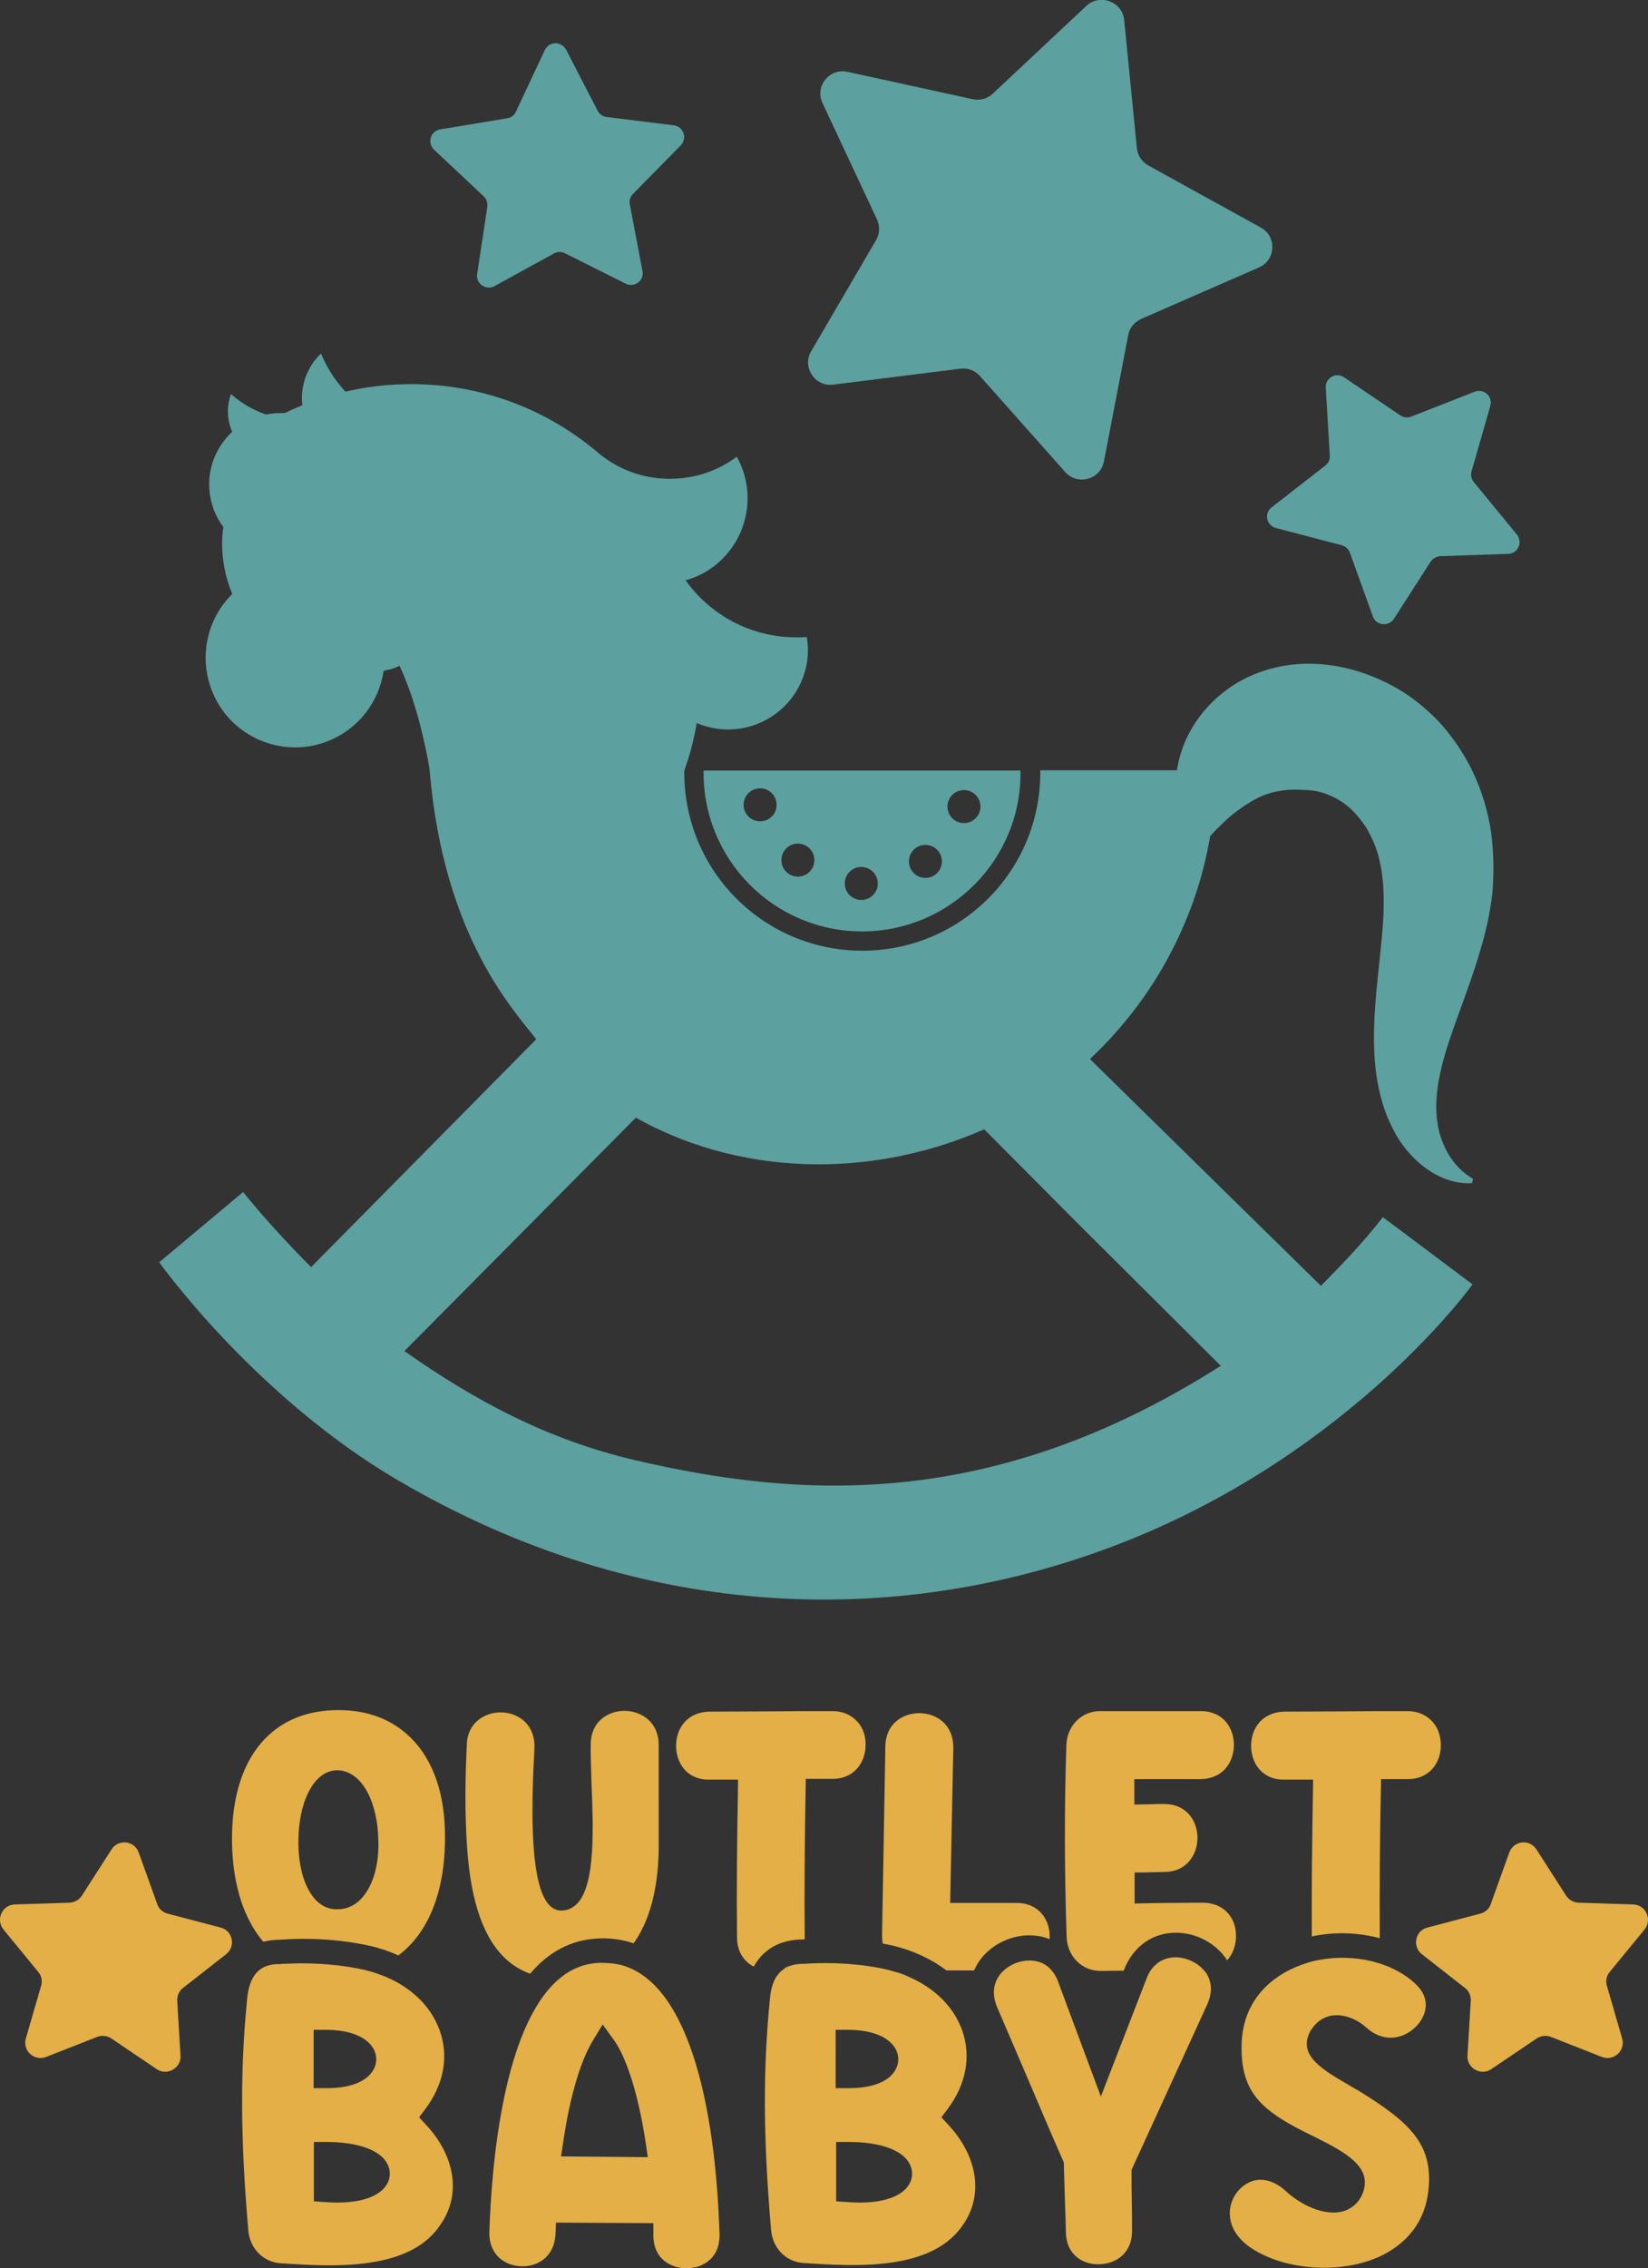 <?xml version="1.0" encoding="utf-8"?>
<!-- Generator: Adobe Illustrator 17.0.0, SVG Export Plug-In . SVG Version: 6.00 Build 0)  -->
<!DOCTYPE svg PUBLIC "-//W3C//DTD SVG 1.1//EN" "http://www.w3.org/Graphics/SVG/1.1/DTD/svg11.dtd">
<svg version="1.1" id="Camada_1" xmlns:x="http://ns.adobe.com/Extensibility/1.0/" xmlns:i="http://ns.adobe.com/AdobeIllustrator/10.0/" xmlns:graph="http://ns.adobe.com/Graphs/1.0/"
	 xmlns="http://www.w3.org/2000/svg" xmlns:xlink="http://www.w3.org/1999/xlink" xmlns:a="http://ns.adobe.com/AdobeSVGViewerExtensions/3.0/"
	 x="0px" y="0px" width="65px" height="89.4px" viewBox="0 0 65 89.4" enable-background="new 0 0 65 89.4" xml:space="preserve">
<rect x="0" y="0" width="65" height="89.4" fill="#333333" stroke="none"/>
<g>
	<g>
		<path fill="#5CA09F" d="M13.01,16.4c-0.05,0.58-0.36,1.14-0.89,1.49c-0.92,0.62-2.18,0.37-2.79-0.56
			c-0.37-0.55-0.43-1.22-0.22-1.8C10.17,16.47,11.65,16.8,13.01,16.4z"/>
		<path fill="#5CA09F" d="M31.69,26.65c-0.58,1.64-2.38,2.5-4.02,1.92c-0.06-0.02-0.13-0.05-0.19-0.07
			c-0.11,0.64-0.27,1.27-0.49,1.87c-1.86-6.95-7.54-12.33-14.65-13.78c0.91,0.46,1.53,1.41,1.53,2.5c0,1.55-1.26,2.81-2.81,2.81
			s-2.81-1.26-2.81-2.81c0-1.55,1.26-2.81,2.81-2.81c0.06,0,0.12,0,0.17,0c1.51-0.73,3.2-1.14,4.99-1.14c2.79,0,5.35,1,7.33,2.67h0
			c0.7,0.6,1.59,0.99,2.57,1.05c0.1,0.01,0.2,0.01,0.31,0.01c0.98,0,1.9-0.32,2.63-0.87c0.68,1.21,0.55,2.77-0.42,3.87
			c-0.44,0.5-1,0.84-1.6,1c0,0-0.01,0-0.01,0c0,0,0.01,0,0.01,0c0.97,1.36,2.56,2.25,4.37,2.25c0.13,0,0.26,0,0.39-0.01h0.01
			c0,0,0.01,0,0.01,0C31.91,25.62,31.87,26.14,31.69,26.65z"/>
		<path fill="#5CA09F" d="M16.46,16.98c-0.37,0.61-1.01,1.05-1.77,1.15c-1.34,0.18-2.58-0.77-2.76-2.11
			c-0.11-0.8,0.19-1.57,0.73-2.09C13.32,15.53,14.77,16.69,16.46,16.98z"/>
		<path fill="#5CA09F" d="M40.25,30.37h-12.5c0,0,0,0,0,0c-0.05,3.49,2.77,6.34,6.25,6.34C37.48,36.71,40.31,33.86,40.25,30.37
			C40.26,30.37,40.25,30.37,40.25,30.37z M30.44,32.18c-0.12,0.12-0.28,0.19-0.46,0.19c-0.18,0-0.34-0.07-0.46-0.19
			c-0.12-0.12-0.19-0.28-0.19-0.46c0-0.18,0.07-0.34,0.19-0.46c0.12-0.12,0.28-0.19,0.46-0.19c0.36,0,0.65,0.29,0.65,0.65
			C30.63,31.9,30.56,32.07,30.44,32.18z M31.93,34.36c-0.12,0.12-0.28,0.19-0.46,0.19c-0.18,0-0.34-0.07-0.46-0.19
			c-0.12-0.12-0.19-0.28-0.19-0.46s0.07-0.34,0.19-0.46c0.12-0.12,0.28-0.19,0.46-0.19c0.36,0,0.65,0.29,0.65,0.65
			C32.12,34.08,32.05,34.24,31.93,34.36z M34.43,35.28c-0.12,0.12-0.28,0.19-0.46,0.19c-0.18,0-0.34-0.07-0.46-0.19
			c-0.12-0.12-0.19-0.28-0.19-0.46c0-0.18,0.07-0.34,0.19-0.46c0.12-0.12,0.28-0.19,0.46-0.19c0.36,0,0.65,0.29,0.65,0.65
			C34.63,35,34.55,35.16,34.43,35.28z M36.96,34.41c-0.12,0.12-0.28,0.19-0.46,0.19c-0.18,0-0.34-0.07-0.46-0.19
			c-0.12-0.12-0.19-0.28-0.19-0.46c0-0.18,0.07-0.34,0.19-0.46c0.12-0.12,0.28-0.19,0.46-0.19c0.36,0,0.65,0.29,0.65,0.65
			C37.15,34.13,37.08,34.29,36.96,34.41z M38.48,32.25c-0.12,0.12-0.28,0.19-0.46,0.19s-0.34-0.07-0.46-0.19
			c-0.12-0.12-0.19-0.28-0.19-0.46c0-0.18,0.07-0.34,0.19-0.46c0.12-0.12,0.28-0.19,0.46-0.19c0.36,0,0.65,0.29,0.65,0.65
			C38.67,31.97,38.6,32.13,38.48,32.25z"/>
		<path fill="#5CA09F" d="M58.81,32.79c-0.12-0.81-0.36-1.61-0.72-2.37c-0.18-0.38-0.4-0.75-0.64-1.1c-0.24-0.35-0.52-0.7-0.83-1.01
			c-0.31-0.31-0.66-0.61-1.03-0.87c-0.37-0.26-0.77-0.48-1.18-0.66c-0.82-0.37-1.73-0.6-2.67-0.62c-0.94-0.02-1.92,0.19-2.78,0.66
			c-0.86,0.47-1.55,1.17-1.99,1.95c-0.29,0.51-0.47,1.05-0.55,1.59h-5.39c0,0.03,0,0.06,0,0.09c0,3.88-3.14,7.02-7.02,7.02
			c-3.88,0-7.02-3.14-7.02-7.02c0-0.13,0-0.25,0.01-0.37c-1.53-8.7-8.45-12.24-10.45-13.14l-0.41-0.16l-0.83-0.32c0,0-0.01,0-0.01,0
			c-0.12-0.04-0.25-0.06-0.37-0.09c-0.04-0.01-0.08-0.02-0.13-0.02c-0.05-0.01-0.1-0.02-0.15-0.02c-0.07-0.01-0.14-0.02-0.21-0.03
			c-0.01,0-0.01,0-0.02,0c-0.07-0.01-0.13-0.01-0.2-0.02c-0.01,0-0.03,0-0.04,0c-0.03,0-0.07,0-0.1,0c-0.06,0-0.12,0-0.18,0
			c-0.07,0-0.14,0-0.21,0c-0.06,0-0.12,0.01-0.18,0.01h0c-0.06,0-0.13,0.01-0.19,0.02c-0.03,0-0.07,0.01-0.1,0.01
			c-0.01,0-0.01,0-0.02,0c-0.05,0.01-0.1,0.02-0.15,0.02c-0.04,0.01-0.08,0.02-0.13,0.02c-0.06,0.01-0.13,0.02-0.19,0.04
			c-0.14,0.03-0.28,0.07-0.42,0.12l-0.57,0.22c-0.7,0.32-1.31,0.79-1.79,1.38c-0.5,0.6-0.87,1.31-1.05,2.1
			c-0.01,0.05-0.02,0.1-0.03,0.15c-0.03,0.13-0.05,0.26-0.06,0.39c-0.03,0.22-0.05,0.45-0.05,0.67c0,0.66,0.13,1.33,0.4,1.98
			c-0.68,0.67-1.05,1.58-1.05,2.52c0,0.61,0.16,1.23,0.5,1.81c0.85,1.44,2.65,2.08,4.22,1.51c1.29-0.47,2.12-1.58,2.3-2.81
			c0.3-0.07,0.33-0.06,0.63-0.2c0.41,0.89,0.71,1.89,0.9,2.69c0.19,0.8,0.29,1.4,0.29,1.49c0.56,6.5,3.31,9.39,4.2,10.54l-8.88,8.98
			c-0.84-0.84-1.51-1.58-1.97-2.11c-0.46-0.53-0.71-0.85-0.71-0.85l-3.31,2.77c0,0,0.94,1.32,2.59,3.06c1.65,1.73,4,3.88,6.84,5.54
			c9.68,5.67,19.97,5.87,28.74,2.38c8.95-3.57,13.63-10.11,13.63-10.11l-3.54-2.65c-0.42,0.55-0.83,1.01-1.23,1.45
			c-0.4,0.43-0.8,0.84-1.21,1.26l-9.11-8.94c1.67-1.57,2.77-3.26,3.49-4.8c0.73-1.55,1.08-2.96,1.25-3.98
			c0.11-0.13,0.21-0.24,0.33-0.35c0.23-0.23,0.44-0.43,0.66-0.59c0.43-0.33,0.83-0.57,1.19-0.7c0.36-0.13,0.66-0.17,0.91-0.19
			c0.25-0.02,0.49,0,0.76,0.01c0.13,0.01,0.27,0.02,0.42,0.06c0.14,0.03,0.29,0.08,0.43,0.14c0.14,0.06,0.28,0.13,0.41,0.21
			c0.13,0.08,0.25,0.17,0.38,0.28c0.24,0.21,0.47,0.49,0.67,0.8c0.1,0.16,0.18,0.33,0.26,0.5c0.08,0.18,0.15,0.36,0.2,0.55
			c0.11,0.38,0.18,0.81,0.21,1.28c0.03,0.47,0.02,0.98-0.02,1.53c-0.08,1.1-0.26,2.32-0.33,3.63c-0.03,0.65-0.03,1.35,0.05,2.05
			c0.09,0.7,0.25,1.41,0.56,2.08c0.08,0.17,0.16,0.33,0.25,0.49c0.09,0.16,0.2,0.31,0.31,0.46c0.22,0.29,0.48,0.55,0.76,0.77
			c0.56,0.44,1.26,0.71,1.92,0.66l0.04-0.17c-0.53-0.31-0.88-0.75-1.11-1.23c-0.11-0.24-0.2-0.49-0.25-0.73
			c-0.03-0.13-0.04-0.25-0.06-0.37c-0.02-0.13-0.02-0.25-0.03-0.38c-0.01-0.5,0.05-1.01,0.17-1.52c0.11-0.51,0.27-1.02,0.46-1.56
			c0.37-1.07,0.82-2.19,1.18-3.47c0.18-0.64,0.33-1.33,0.41-2.07C58.92,34.39,58.92,33.61,58.81,32.79z M48.15,53.83
			c-8.97,5.71-16.54,5.25-23.1,3.72c-3.46-0.81-6.31-2.34-9.1-4.3l9.13-9.2c2.23,1.25,4.72,1.84,7.21,1.84
			c2.24,0,4.48-0.48,6.53-1.38l3.63,3.65L48.15,53.83z"/>
	</g>
	<g>
		<path fill="#5CA09F" d="M44.34,0.79l0.5,5.05c0.03,0.29,0.2,0.54,0.45,0.68l4.44,2.45c0.64,0.35,0.59,1.28-0.07,1.57l-4.65,2.03
			c-0.26,0.12-0.46,0.35-0.51,0.64l-0.96,4.98c-0.14,0.71-1.03,0.96-1.52,0.42l-3.37-3.79c-0.19-0.22-0.48-0.32-0.76-0.29
			l-5.03,0.63c-0.72,0.09-1.23-0.69-0.87-1.31l2.56-4.38c0.15-0.25,0.16-0.55,0.04-0.82l-2.15-4.59c-0.31-0.66,0.27-1.38,0.98-1.23
			l4.95,1.08c0.28,0.06,0.58-0.02,0.79-0.22l3.7-3.47C43.4-0.26,44.27,0.07,44.34,0.79z"/>
		<path fill="#5CA09F" d="M58.78,16l-0.74,2.58c-0.04,0.15-0.01,0.3,0.09,0.42l1.7,2.07c0.24,0.3,0.04,0.75-0.34,0.76l-2.68,0.09
			c-0.15,0.01-0.29,0.09-0.38,0.21l-1.45,2.26c-0.21,0.32-0.7,0.27-0.83-0.09l-0.91-2.52c-0.05-0.14-0.17-0.25-0.32-0.29l-2.6-0.68
			c-0.37-0.1-0.47-0.58-0.17-0.81l2.12-1.65c0.12-0.09,0.19-0.24,0.18-0.39l-0.16-2.68c-0.02-0.38,0.4-0.63,0.72-0.41l2.22,1.5
			c0.13,0.09,0.29,0.1,0.43,0.05l2.5-0.98C58.53,15.3,58.89,15.63,58.78,16z"/>
		<path fill="#5CA09F" d="M21.49,1.97L20.35,4.4c-0.06,0.14-0.19,0.24-0.34,0.26L17.36,5.1c-0.38,0.06-0.52,0.53-0.24,0.8l1.96,1.84
			c0.11,0.1,0.16,0.26,0.14,0.41l-0.4,2.65c-0.06,0.38,0.35,0.66,0.68,0.48l2.35-1.29c0.13-0.07,0.3-0.08,0.43-0.01l2.4,1.2
			c0.34,0.17,0.74-0.12,0.66-0.5l-0.5-2.63c-0.03-0.15,0.02-0.3,0.13-0.41l1.88-1.91c0.27-0.27,0.11-0.74-0.27-0.79l-2.66-0.33
			c-0.15-0.02-0.28-0.11-0.35-0.25l-1.23-2.38C22.15,1.61,21.66,1.62,21.49,1.97z"/>
	</g>
	<g>
		<path fill="#E3AF46" d="M64.86,76.05l-1.37,1.67c-0.13,0.15-0.17,0.36-0.11,0.55l0.6,2.07c0.14,0.48-0.33,0.91-0.8,0.73
			l-2.01-0.79c-0.18-0.07-0.39-0.05-0.56,0.06l-1.79,1.21c-0.41,0.28-0.97-0.04-0.94-0.53l0.13-2.16c0.01-0.2-0.07-0.39-0.23-0.51
			l-1.7-1.33c-0.39-0.31-0.26-0.93,0.22-1.05l2.09-0.55c0.19-0.05,0.35-0.19,0.41-0.38l0.73-2.03c0.17-0.47,0.8-0.54,1.07-0.12
			l1.17,1.82c0.11,0.17,0.29,0.27,0.49,0.28l2.16,0.07C64.92,75.08,65.18,75.66,64.86,76.05z"/>
		<path fill="#E3AF46" d="M0.14,76.05l1.37,1.67c0.13,0.15,0.17,0.36,0.11,0.55l-0.6,2.07c-0.14,0.48,0.33,0.91,0.8,0.73l2.01-0.79
			c0.18-0.07,0.39-0.05,0.56,0.06l1.79,1.21c0.41,0.28,0.97-0.04,0.94-0.53l-0.13-2.16c-0.01-0.2,0.07-0.39,0.23-0.51l1.7-1.33
			c0.39-0.31,0.26-0.93-0.22-1.05l-2.09-0.55c-0.19-0.05-0.35-0.19-0.41-0.38l-0.73-2.03c-0.17-0.47-0.8-0.54-1.07-0.12l-1.17,1.82
			c-0.11,0.17-0.29,0.27-0.49,0.28l-2.16,0.07C0.08,75.08-0.18,75.66,0.14,76.05z"/>
		<g>
			<path fill="#E3AF46" d="M16.22,68.51c-0.73-0.73-1.69-1.11-2.87-1.11c-1.18,0-2.14,0.37-2.86,1.09c-0.9,0.9-1.36,2.32-1.34,4.09
				c0.02,1.52,0.38,2.81,1.06,3.73c0.06,0.08,0.11,0.15,0.18,0.22c0.2-0.05,0.42-0.08,0.66-0.08c1.2-0.09,2.51,0,3.62,0.26
				c0.37,0.09,0.72,0.21,1.04,0.36c1.17-0.87,1.84-2.48,1.84-4.61v0C17.57,70.77,17.11,69.4,16.22,68.51z M14.23,74.85
				c-0.26,0.27-0.57,0.4-0.92,0.4h-0.04c-0.29,0-0.55-0.11-0.78-0.33c-0.47-0.46-0.74-1.36-0.72-2.42c0.01-0.65,0.13-1.33,0.39-1.85
				c0.26-0.52,0.64-0.88,1.16-0.88c1.06,0.05,1.57,1.43,1.6,2.69C14.97,73.47,14.71,74.36,14.23,74.85z"/>
			<path fill="#E3AF46" d="M24.65,67.43h-0.02c-0.63,0-1.31,0.4-1.33,1.28c-0.01,0.41,0.01,0.96,0.03,1.55
				c0.07,1.77,0.16,3.98-0.55,4.75c-0.17,0.18-0.37,0.28-0.61,0.29c-0.18,0.01-0.35-0.06-0.49-0.2c-0.6-0.6-0.8-2.57-0.61-6
				c0.01-0.14,0.01-0.23,0.01-0.26c0.01-0.91-0.67-1.34-1.31-1.35h-0.02c-0.64,0-1.33,0.41-1.34,1.31c0,0.03,0,0.11-0.01,0.22
				c-0.03,0.66-0.1,2.41,0.05,4.13c0.23,2.6,1.04,4.13,2.46,4.64c0.7-0.83,1.59-1.35,2.72-1.39c0.48-0.02,0.93,0.05,1.36,0.19
				c0.79-1.09,0.97-2.59,0.99-3.66V68.8C25.99,67.87,25.3,67.44,24.65,67.43z"/>
			<path fill="#E3AF46" d="M30.92,77.59c0.08-0.03,0.15-0.06,0.22-0.11C31.07,77.51,30.99,77.54,30.92,77.59z M30.92,77.59
				c0.08-0.03,0.15-0.06,0.22-0.11C31.07,77.51,30.99,77.54,30.92,77.59z M33.82,67.86c-0.24-0.27-0.58-0.42-0.99-0.42
				c-0.8,0-1.61,0-2.42,0.01c-0.81,0-1.62,0.01-2.42,0.01c-0.51,0.01-0.92,0.23-1.15,0.64c-0.24,0.44-0.23,1.02,0.02,1.45
				c0.23,0.39,0.63,0.6,1.12,0.59h1.13l0,0.14c-0.04,2.22-0.06,4.27-0.04,6.1c0.01,0.57,0.29,0.94,0.66,1.13
				c0.37-0.68,1.03-1.06,1.91-1.07c0.03,0,0.07-0.01,0.1-0.01c0-0.03,0-0.06,0-0.1c-0.02-1.82,0-3.87,0.04-6.09l0-0.13h1.05
				c0.9,0,1.31-0.69,1.31-1.33C34.15,68.43,34.04,68.1,33.82,67.86z"/>
			<path fill="#E3AF46" d="M40.09,75h-2.61l0-0.14c0.02-0.99,0.04-1.98,0.06-2.97c0.02-1,0.04-1.99,0.06-3
				c0.01-0.93-0.67-1.36-1.32-1.37h-0.02c-0.64,0-1.32,0.4-1.34,1.3l-0.13,7.45c0,0.12,0.01,0.23,0.03,0.33
				c0.15,0.03,0.29,0.06,0.43,0.09c0.8,0.2,1.5,0.53,2.08,0.97h1.09c0.07-0.16,0.16-0.31,0.27-0.46c0.52-0.66,1.39-1.02,2.23-0.9
				c0.17,0.02,0.33,0.07,0.48,0.13c0-0.04,0-0.07,0-0.11C41.41,75.69,41,75,40.09,75z"/>
			<path fill="#E3AF46" d="M47.41,74.99C46.99,74.99,46.56,75,46.14,75c-0.42,0-0.84,0.01-1.25,0.02l-0.14,0V73.8h0.14
				c0.17,0,0.34,0,0.51-0.01c0.17,0,0.34-0.01,0.51-0.01c0.41,0,0.75-0.14,0.99-0.42c0.21-0.24,0.33-0.57,0.33-0.93
				c0-0.64-0.41-1.33-1.32-1.33c-0.17,0-0.34,0-0.51,0.01c-0.17,0-0.35,0.01-0.52,0.01h-0.14v-1h2.62c0.5-0.01,0.91-0.23,1.13-0.64
				c0.24-0.44,0.24-1.02-0.02-1.45c-0.23-0.39-0.64-0.6-1.14-0.59h-3.94c-0.73,0-1.3,0.57-1.33,1.33c-0.08,2.37-0.08,4.92,0.01,7.57
				c0.03,0.77,0.6,1.34,1.34,1.34c0.3,0,0.61-0.01,0.91-0.01l0.08-0.19c0.62-1.33,1.98-1.55,3-1.08c0.4,0.19,0.76,0.48,1,0.86
				c0.01-0.01,0.02-0.02,0.02-0.02c0.21-0.24,0.33-0.58,0.33-0.93C48.76,75.65,48.34,74.99,47.41,74.99z"/>
			<path fill="#E3AF46" d="M56.5,67.86c-0.24-0.27-0.58-0.42-0.99-0.42c-0.8,0-1.61,0-2.42,0.01c-0.81,0-1.62,0.01-2.42,0.01
				c-0.51,0.01-0.92,0.23-1.15,0.64c-0.24,0.44-0.23,1.02,0.02,1.45c0.23,0.39,0.63,0.6,1.12,0.59h1.13l0,0.14
				c-0.04,2.19-0.06,4.23-0.05,6.04c0.89-0.19,1.82-0.16,2.68,0.07v-0.05c-0.01-1.82,0-3.87,0.05-6.09l0-0.13h1.05
				c0.9,0,1.31-0.69,1.31-1.33C56.83,68.43,56.72,68.1,56.5,67.86z"/>
		</g>
		<g>
			<g>
				<path fill="#FFFFFF" d="M35.34,77.73c0.16,0.09,0.35,0.16,0.53,0.2C35.7,77.85,35.53,77.78,35.34,77.73z"/>
			</g>
		</g>
		<g>
			<g>
				<path fill="#E3AF46" d="M16.8,83.74l-0.27-0.29l0.24-0.32c0.74-0.98,0.94-2.09,0.57-3.11c-0.36-1-1.21-1.79-2.39-2.21
					c-0.07-0.02-0.14-0.05-0.21-0.07c-0.08-0.03-0.16-0.05-0.25-0.07c-0.02-0.01-0.04-0.01-0.06-0.02c-0.91-0.21-1.98-0.3-2.99-0.26
					c-0.09,0-0.17,0.01-0.26,0.01c-0.03,0-0.06,0-0.09,0.01l-0.04,0c-0.04,0-0.07,0-0.11,0c-0.49,0.02-1.08,0.22-1.19,1.35
					c-0.28,2.83-0.27,5.46,0.04,9.11c0.05,0.73,0.57,1.27,1.25,1.33l0.02,0c2.07,0.14,5.19,0.34,6.37-1.61l0.01-0.01
					C18.18,86.42,17.93,84.95,16.8,83.74z M12.36,80l0.48,0c0.92,0,1.6,0.26,1.88,0.73c0.16,0.27,0.16,0.59,0,0.86
					c-0.27,0.46-0.92,0.71-1.83,0.71c-0.02,0-0.03,0-0.04,0l-0.48,0V80z M15.24,86.12c-0.29,0.45-0.99,0.69-1.95,0.69
					c-0.15,0-0.31-0.01-0.47-0.02l-0.44-0.03v-2.34h0.48c1.24,0,2.12,0.31,2.41,0.85C15.42,85.55,15.41,85.86,15.24,86.12z"/>
				<path fill="#E3AF46" d="M25.71,78.14c-0.36-0.33-0.74-0.56-1.16-0.68c-0.06-0.02-0.12-0.03-0.17-0.04
					c-0.06-0.01-0.12-0.02-0.19-0.03c-0.17-0.02-0.35-0.03-0.53-0.03h0c-0.61,0.02-1.14,0.24-1.59,0.62
					c-0.05,0.04-0.1,0.09-0.15,0.13c-0.04,0.04-0.09,0.09-0.13,0.13c-1.99,2.07-2.41,7.24-2.49,9.75c-0.01,0.89,0.62,1.31,1.26,1.33
					c0.64,0.02,1.3-0.36,1.35-1.26l0.02-0.46l3.84,0.02v0.48c0,0.64,0.32,0.96,0.6,1.12c0.43,0.24,1,0.24,1.43-0.01
					c0.27-0.16,0.59-0.49,0.58-1.14C28.22,83.13,27.28,79.6,25.71,78.14z M22.13,84.99l0.08-0.54c0.12-0.83,0.47-2.89,1.19-4.05
					l0.37-0.61l0.42,0.58c0.79,1.08,1.18,3.41,1.28,4.1l0.08,0.55L22.13,84.99z"/>
				<path fill="#E3AF46" d="M35.34,77.73c0.16,0.09,0.35,0.16,0.53,0.2C35.7,77.85,35.53,77.78,35.34,77.73z M30.92,77.59
					c0.08-0.03,0.15-0.06,0.22-0.11C31.07,77.51,30.99,77.54,30.92,77.59z"/>
				<path fill="#E3AF46" d="M37.4,83.74l-0.27-0.29l0.24-0.32c0.74-0.98,0.94-2.09,0.58-3.11c-0.33-0.91-1.06-1.65-2.07-2.09
					c-0.18-0.03-0.37-0.1-0.53-0.2c-0.1-0.03-0.2-0.06-0.31-0.09c-1.01-0.24-2.23-0.32-3.34-0.24l-0.03,0h0
					c-0.06,0-0.13,0-0.19,0.01c0,0,0,0,0,0c-0.11,0.01-0.21,0.03-0.32,0.07c-0.07,0.04-0.15,0.08-0.22,0.11
					c-0.08,0.05-0.16,0.12-0.23,0.2c-0.04,0.05-0.07,0.1-0.11,0.15c-0.11,0.19-0.2,0.46-0.23,0.81c-0.28,2.83-0.27,5.46,0.04,9.11
					c0.05,0.73,0.57,1.27,1.25,1.33l0.02,0c2.07,0.14,5.19,0.34,6.37-1.61l0.01-0.01C38.78,86.42,38.53,84.95,37.4,83.74z M32.96,80
					l0.47,0c0.92,0,1.6,0.26,1.88,0.73c0.16,0.27,0.16,0.59,0,0.86c-0.26,0.46-0.92,0.71-1.83,0.71c-0.02,0-0.03,0-0.04,0l-0.48,0
					V80z M35.84,86.12c-0.29,0.45-0.99,0.69-1.95,0.69c-0.15,0-0.31-0.01-0.47-0.02l-0.44-0.03v-2.34h0.48
					c1.24,0,2.12,0.31,2.41,0.85C36.02,85.55,36.01,85.86,35.84,86.12z"/>
				<path fill="#E3AF46" d="M44.63,85.52v0.1c0,0.39,0,0.77,0.01,1.15c0.01,0.38,0.01,0.75,0.01,1.14c0.01,0.9-0.64,1.32-1.3,1.33
					c-0.64,0.02-1.29-0.37-1.31-1.25c-0.01-0.45-0.02-0.9-0.04-1.34c-0.01-0.44-0.03-0.89-0.04-1.33l0-0.09l-0.04-0.09
					c-0.44-1-0.87-2.01-1.3-3.02c-0.43-1.01-0.87-2.03-1.3-3.03c-0.2-0.5-0.12-0.87,0.03-1.13c0.03-0.05,0.06-0.1,0.09-0.14
					c0,0,0,0,0,0c0.04-0.05,0.08-0.09,0.12-0.13c0.27-0.26,0.65-0.42,1.03-0.42c0.06,0,0.12,0,0.19,0.01
					c0.07,0.01,0.15,0.03,0.22,0.05c0.05,0.02,0.09,0.03,0.14,0.06c0.04,0.02,0.08,0.04,0.12,0.07c0.17,0.12,0.33,0.3,0.45,0.58
					l1.71,4.59l1.81-4.67l0.03-0.07c0.01-0.02,0.02-0.05,0.03-0.07c0.03-0.05,0.05-0.09,0.08-0.14c0.4-0.6,1.07-0.64,1.61-0.4
					c0.19,0.09,0.37,0.21,0.51,0.38c0.04,0.04,0.07,0.09,0.1,0.13c0.03,0.04,0.05,0.09,0.07,0.13c0.13,0.28,0.15,0.64-0.04,1.07
					L44.63,85.52z"/>
				<path fill="#E3AF46" d="M56.33,86.4c-0.18,1.43-1.12,2.15-1.86,2.51c-1.49,0.71-3.66,0.6-5.03-0.25
					c-0.65-0.4-0.98-0.95-0.93-1.55c0.05-0.51,0.39-0.96,0.84-1.13c0.12-0.05,0.25-0.07,0.37-0.07c0.34,0,0.69,0.16,1.02,0.47
					l0.01,0.01c0.69,0.61,1.54,0.92,2.16,0.78c0.38-0.09,0.68-0.34,0.83-0.71c0.44-1.08-0.76-1.67-1.91-2.25
					c-2.04-0.98-2.89-1.69-2.86-3.59c0.03-1.91,1.35-2.76,2.13-3.09c0.22-0.09,0.44-0.17,0.67-0.23c0.05-0.01,0.1-0.02,0.14-0.03
					c0.05-0.01,0.1-0.02,0.15-0.03c0.67-0.12,1.37-0.1,2.01,0.05c0.05,0.01,0.1,0.02,0.15,0.04c0.05,0.01,0.1,0.03,0.15,0.04
					c0.55,0.17,1.05,0.44,1.45,0.81c0.63,0.58,0.45,1.22,0.08,1.64c-0.46,0.51-1.28,0.75-2.01,0.09c-0.31-0.28-0.83-0.55-1.36-0.47
					c-0.18,0.03-0.34,0.1-0.48,0.2c-0.14,0.1-0.26,0.24-0.36,0.4c-0.53,0.95,0.45,1.52,1.48,2.12c0.12,0.07,0.25,0.15,0.38,0.22
					C55.66,83.67,56.56,84.55,56.33,86.4z"/>
			</g>
		</g>
	</g>
</g>
</svg>
